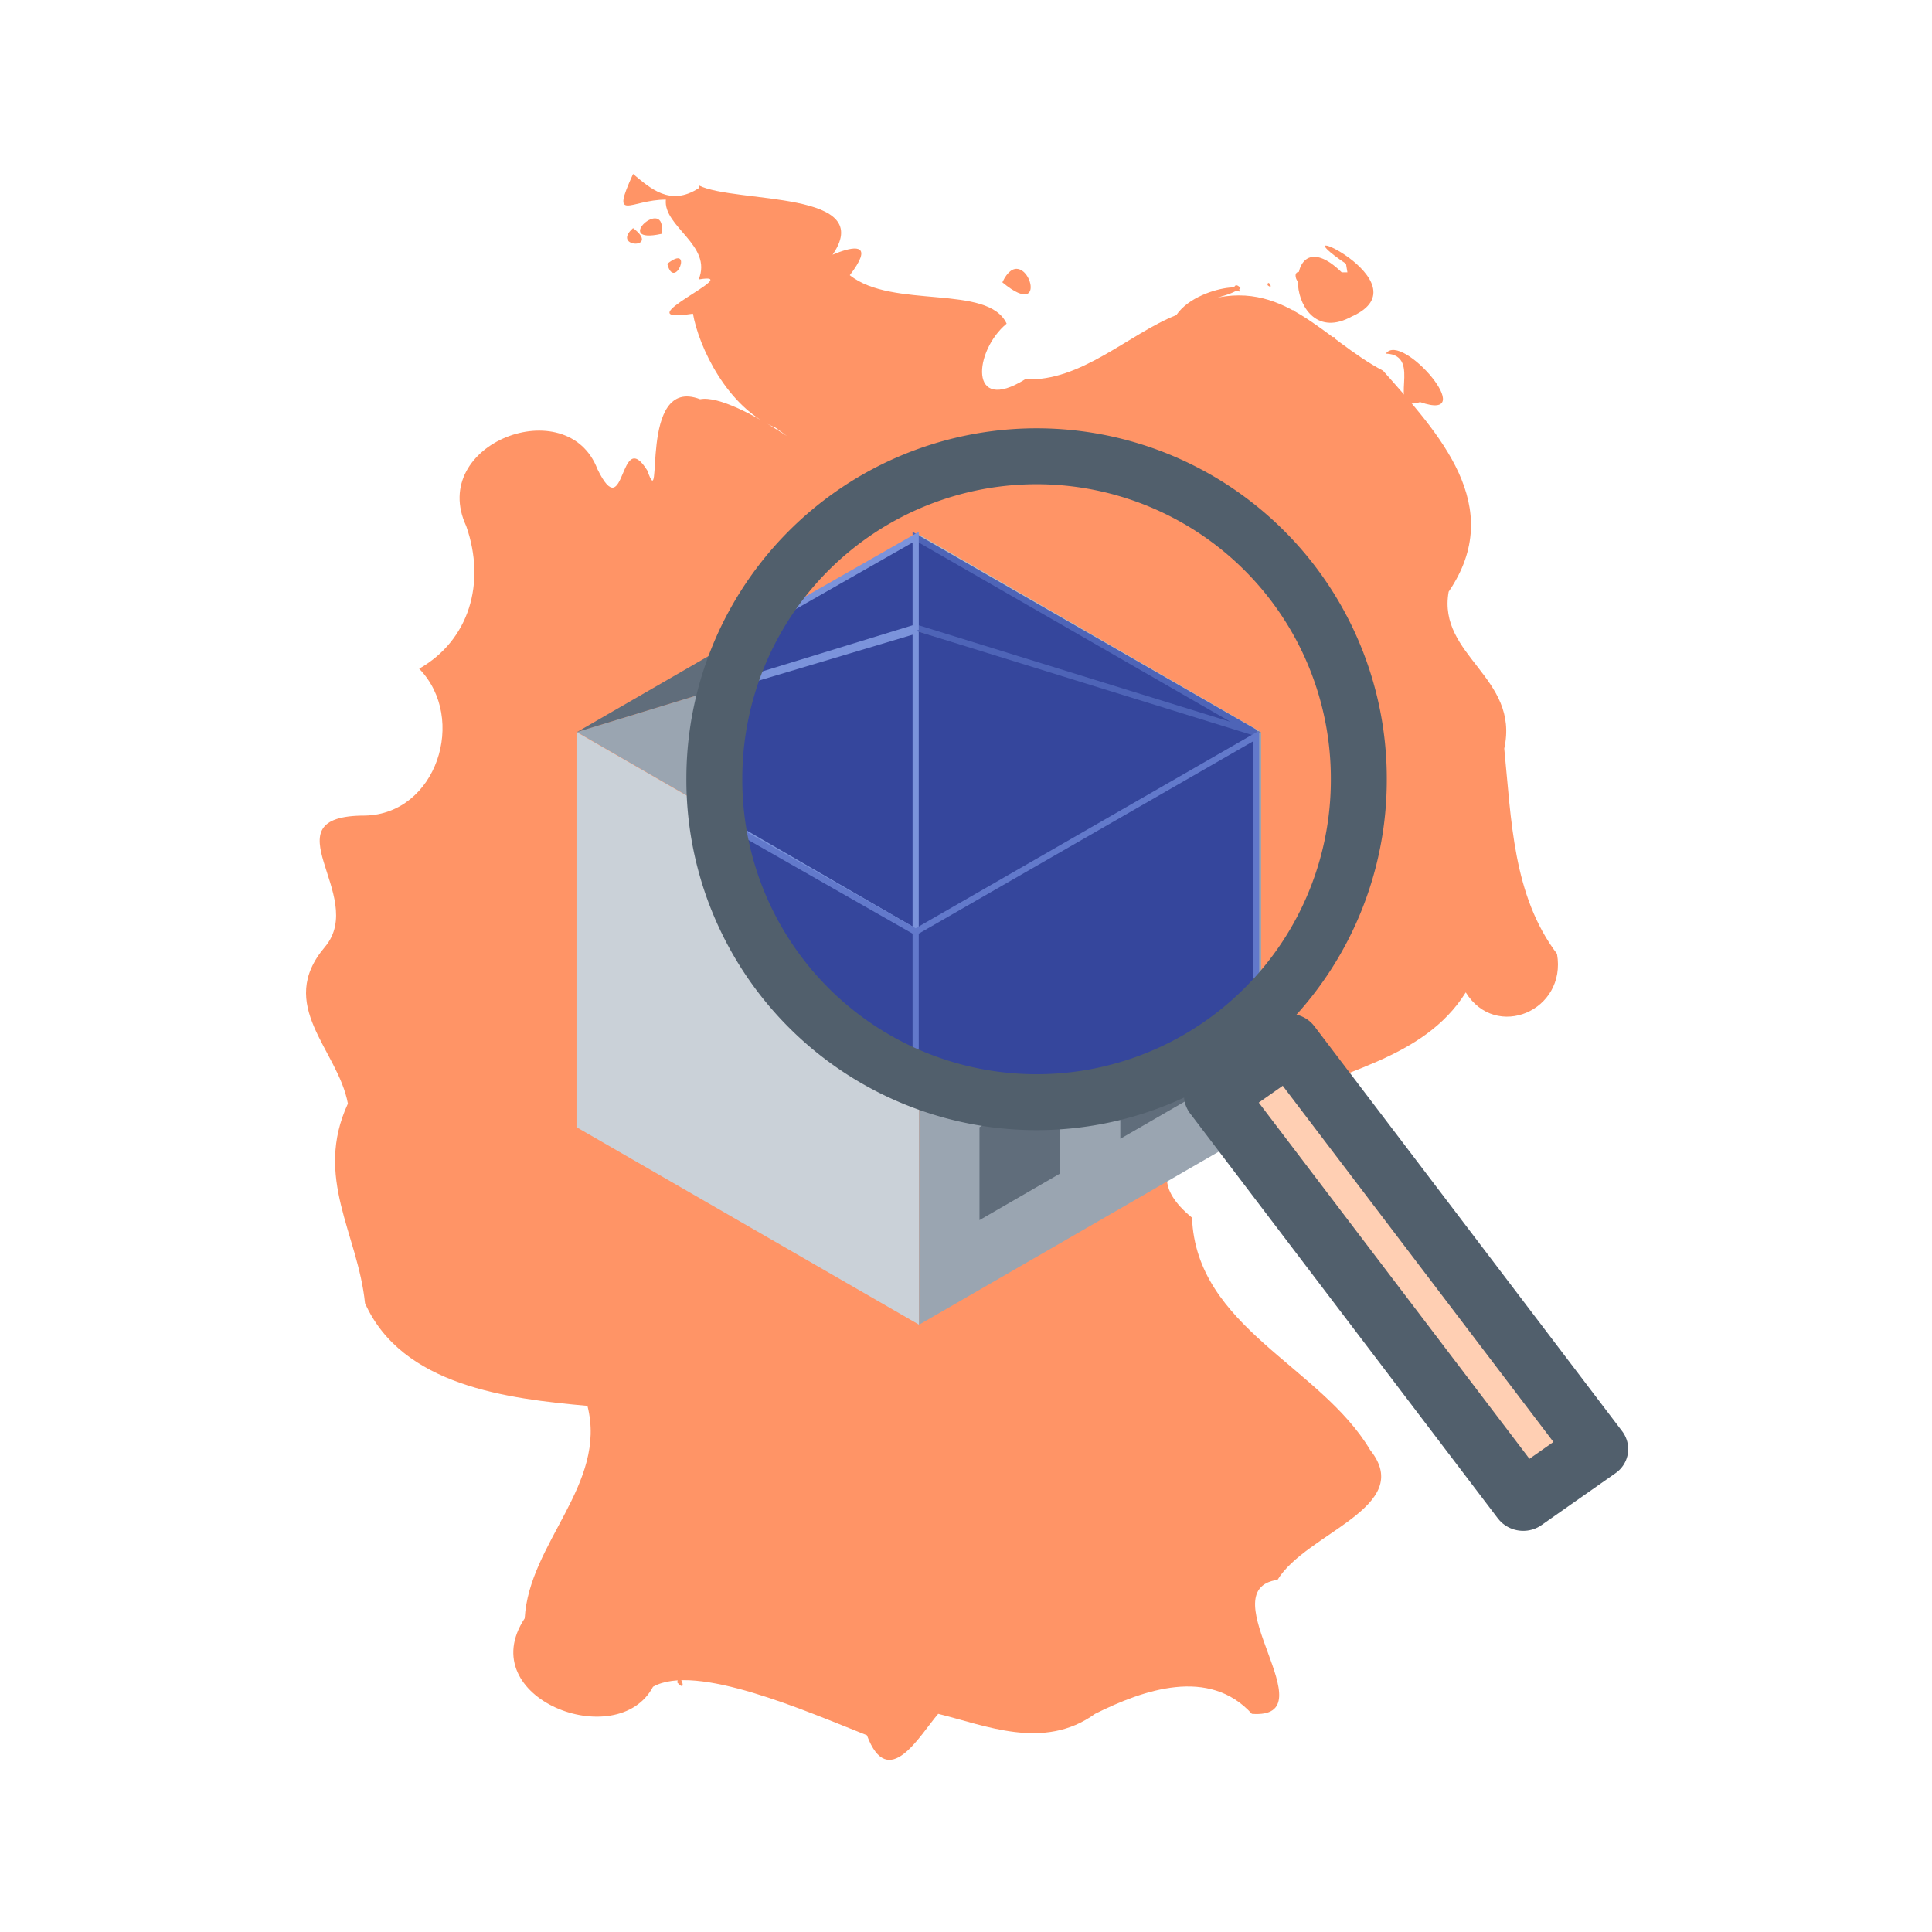 <svg xmlns="http://www.w3.org/2000/svg" xmlns:osb="http://www.openswatchbook.org/uri/2009/osb" viewBox="0 0 135.5 135.5">
  <defs>
    <linearGradient osb:paint="solid" id="a" gradientTransform="matrix(.75 0 0 .75 -8.5 -798.2)">
      <stop offset="0" stop-color="#ff903b"/>
    </linearGradient>
    <linearGradient osb:paint="solid" id="b">
      <stop offset="0" stop-color="#ccc"/>
    </linearGradient>
    <linearGradient osb:paint="solid" id="c">
      <stop offset="0" stop-color="#ff8020"/>
    </linearGradient>
    <clipPath id="d" clipPathUnits="userSpaceOnUse">
      <path fill="none" fill-opacity=".4" stroke="#4b4d4d" stroke-dashoffset="7.6" stroke-linecap="round" stroke-linejoin="round" stroke-width="1.8" d="M-222.1-40.7A10.7 10.7 0 0 1-232.8-30a10.7 10.7 0 0 1-10.7-10.7 10.7 10.7 0 0 1 10.7-10.7 10.7 10.7 0 0 1 10.7 10.7z" paint-order="stroke markers fill"/>
    </clipPath>
    <mask id="e" maskUnits="userSpaceOnUse">
      <g fill="none" stroke-linecap="round" stroke-linejoin="round" stroke-width="1.5">
        <path stroke="url(#b)" stroke-dasharray="1.5 6" d="M-8.3-14.6v-45l-13-7.5V-26z" transform="matrix(.233 0 0 -.233 -248.7 -41.5)"/>
        <path stroke="url(#b)" stroke-dasharray="1.5 6" d="M70.3-15.1 125.5-47M15-47 70.4-15v63.7" transform="matrix(.233 0 0 -.233 -256.4 -40)"/>
        <path stroke="url(#c)" d="M0-.8v48.7L55.4 31Z" transform="matrix(.233 0 0 -.233 -240 -36.6)"/>
        <path stroke="url(#c)" d="M1-1.2 56 15.7V-33z" transform="matrix(.233 0 0 -.233 -253 -44)"/>
        <path stroke="url(#c)" d="m-.9-1.4-55.2 32v-15z" transform="matrix(.233 0 0 -.233 -226.9 -44.1)"/>
        <path stroke="url(#c)" d="m0 .4-55.2 31.9V96L0 64.2Z" transform="matrix(.233 0 0 -.233 -240 -21.4)"/>
        <path stroke="url(#c)" d="M-.9 0v63.7l-55.2-32V-32z" transform="matrix(.233 0 0 -.233 -226.9 -29)"/>
        <path stroke="url(#a)" stroke-dasharray="4.5 4.5" d="M.6 1v-15l-13-7.4v15z" transform="matrix(.233 0 0 -.233 -229.5 -33.5)"/>
        <path stroke="url(#a)" stroke-dasharray="4.5 4.5" d="M.6 1.4v-15l-13-7.5v15z" transform="matrix(.233 0 0 -.233 -229.5 -39.6)"/>
        <path stroke="url(#a)" stroke-dasharray="4.5 4.5" d="M.3 1v-15l-13-7.5v15z" transform="matrix(.233 0 0 -.233 -234.7 -30.5)"/>
        <path stroke="url(#a)" stroke-dasharray="4.5 4.5" d="M.3 1.3v-15l-13-7.5v15z" transform="matrix(.233 0 0 -.233 -234.7 -36.5)"/>
        <path stroke="url(#c)" d="M9-4.4 21.8 6.8l26-15-13-11.2Z" transform="matrix(.233 0 0 -.233 -255.7 -36.5)"/>
        <path stroke="url(#c)" d="M1-1.1 56 30.7v-15z" transform="matrix(.233 0 0 -.233 -253 -44)"/>
        <path stroke="url(#c)" d="M-21.2 10.6V52l-26 15V25.6Z" transform="matrix(.233 0 0 -.233 -242.6 -19.9)"/>
        <path stroke="url(#c)" d="M-8.3-14.6v-45l-13-7.5V-26z" transform="matrix(.233 0 0 -.233 -242.6 -38)"/>
        <path stroke="url(#a)" stroke-dasharray="4.5 4.5" d="M4.2-3.7v-26.2l9.7-5.6v26.2z" transform="matrix(.233 0 0 -.233 -253 -32)"/>
      </g>
    </mask>
  </defs>
  <g fill="#ff9466">
    <path d="M49 13c2.6 1.3 12.7.3 9.3 5-3.5 1.7 4.6-3 1.3 1.3 3 2.4 9.7.6 11 3.4-2.3 1.9-2.7 6.4 1.3 3.9 3.9.2 7.3-3.2 10.6-4.5 1.7-2.5 7.5-2.3 2-1C90 19.4 92.8 23.8 97 26c3.9 4.4 8.7 9.5 4.6 15.5-.8 4.5 5 6 3.9 11 .5 5 .6 10.3 3.7 14.4.7 4-4.3 6.1-6.4 2.7-3 4.8-9.1 5.5-13.7 8-3.6 1.5-10.5 3.7-5.5 7.8.3 7.7 9 10.4 12.5 16.3 3.2 4-4.5 5.8-6.5 9.1-4.9.7 3.7 9.8-1.8 9.4-3-3.3-7.6-1.7-11 0-3.6 2.6-7.7.8-11 0-1.3 1.5-3.5 5.5-5 1.5-4.3-1.7-12-5.1-15-3.4-2.5 4.7-12.7.8-9-4.8.3-5.3 5.8-9.4 4.4-14.9-5.6-.5-13-1.4-15.6-7.2-.5-4.9-3.6-8.8-1.2-14-.7-3.8-5.1-6.9-1.6-11 3-3.6-4.2-9.2 2.8-9.2 5-.1 7.2-6.8 3.8-10.3 3.5-2 4.7-6 3.3-10-2.7-5.8 7.1-9.5 9.2-4 2 4.1 1.5-3.1 3.5.1 1.2 3.4-.7-6.7 3.7-5 2.6-.5 10.3 5.7 5.3 2-3.4-1.4-5.4-5.7-5.8-8-5.2.8 3.9-3 .4-2.4 1-2.4-2.5-3.7-2.3-5.6-2.5 0-3.9 1.7-2.3-1.8 1.2 1 2.6 2.3 4.6 1Z"/>
    <path d="M47.5 118c.1-1 .8.9 0 0zM99.6 28.2c-2.5.8.3-3.3-2.4-3.4 1.1-1.6 6.7 4.9 2.4 3.4zM42.2 30.3zM46.4 16.4c-3.6.8.4-2.8 0 0z"/>
    <path d="M44.4 16c2 1.5-1.6 1.4 0 0zM46.4 17.8zM46.8 18.5c1.9-1.5.5 2 0 0zM94.4 18.5c-5.3-3.6 5.8 1.3.4 3.7-4.7 2.6-5.1-7.4-.7-3.1h.4zM90.5 18c0 .1 0 .1 0 0z"/>
    <path d="M91.7 19.3c-.5 1.7-1.6-1 0 0zM90 19.7zM88.9 20c0-.5.5.4 0 0zM87 20.2c-.6.8-.6-.7 0 0z"/>
    <path d="M86.8 20.4c0-.3.4.2 0 0zM70.3 19.8c1.5-3.2 3.6 3 0 0zM94.6 21.8c-.2-.5.6 0 0 0zM74.5 26.7c-1.6-.4 1.3-.5 0 0zM90.7 18.4zM91 18.9zM90.6 21.8c.4-.2-.2.4 0 0zM98.4 22.7zM97 23.4zM93.6 23.9c-.5.2.1-.7 0 0zM101.6 30.7zM55.8 31.1c-.7-.3.4-.5 0 0zM56.5 32.2c.8.3-.5 0 0 0zM57.2 32.7z"/>
  </g>
  <g fill="url(#a)" transform="translate(68.5 -1.6) scale(.326)">
    <path fill="gray" d="M-12.4 204.9v-65l73.6 22.5Z"/>
    <path fill="#9aa5b1" d="m-86 162.4 73.6-22.5v65z"/>
    <path fill="#bfbfbf" d="m61.2 162.4-73.6-42.5v20z"/>
    <path fill="#cad1d8" d="m-12.4 289.9-73.7-42.5v-85l73.7 42.5Z"/>
    <path fill="#9aa5b1" d="M61.2 247.4v-85l-73.6 42.5v85z"/>
    <path fill="#606d7b" d="M48.2 219.9v20l-17.3 10v-20z"/>
    <path fill="gray" d="M48.2 184.9v20l-17.3 10v-20z"/>
    <path fill="#606d7b" d="M17.9 237.4v20l-17.3 10v-20z"/>
    <path fill="gray" d="M17.9 202.4v20l-17.3 10v-20z"/>
    <path fill="#606d7b" d="m-86 162.4 73.6-42.5v20z"/>
  </g>
  <g fill="#35469c" clip-path="url(#d)" transform="translate(565 141) scale(2.113)">
    <path d="M-237-35.8v-10l11.3 3.4Z"/>
    <path stroke="#7b93db" stroke-width=".205" d="m-248.4-42.4 11.4-3.4v10z"/>
    <path stroke="#4e64b7" stroke-width=".205" d="m-225.7-42.4-11.3-6.5v3z"/>
    <path stroke="#6279cb" stroke-width=".205" d="m-237-22.7-11.4-6.6v-13l11.4 6.5ZM-225.7-29.3v-13l-11.3 6.5v13z"/>
    <path d="M-227.7-33.5v3l-2.7 1.6v-3zM-227.7-38.9v3l-2.7 1.6v-3zM-232.4-30.8v3l-2.6 1.6v-3zM-232.4-36.2v3l-2.6 1.6v-3zM-249-35l2.6-2.4 5.4 3.1-2.7 2.3Z"/>
    <path stroke="#7b93db" stroke-width=".205" d="m-248.4-42.4 11.4-6.5v3z"/>
    <path d="M-243.7-23.5V-32l-5.3-3v8.4ZM-241-34.3v9.3l-2.7 1.5V-32z"/>
    <path d="M-247.7-31.2v5.4l2 1.2V-30z"/>
  </g>
  <g paint-order="stroke markers fill">
    <path fill="#52a8c4" d="M-223.1-41.9a12.1 12.1 0 0 1-12.1 12.1 12.1 12.1 0 0 1-12.1-12 12.1 12.1 0 0 1 12-12.2A12.1 12.1 0 0 1-223-41.9z" mask="url(#e)" transform="matrix(1.868 0 0 1.868 512.6 133.3)"/>
    <path fill="#ffcfb3" stroke="#515f6c" stroke-dashoffset="7.6" stroke-linecap="round" stroke-linejoin="round" stroke-width="2.3" d="M-156.3 160.6h19.1v3.4h-19.1z" transform="matrix(1.13 1.487 -1.529 1.073 512.6 133.3)"/>
    <path fill="none" stroke="#515f6c" stroke-dashoffset="14.198" stroke-linecap="round" stroke-linejoin="round" stroke-width="3.923" d="M95.3 54.6a22.6 22.6 0 0 1-22.6 22.7 22.6 22.6 0 0 1-22.6-22.7A22.6 22.6 0 0 1 72.7 32a22.6 22.6 0 0 1 22.6 22.6z"/>
  </g>
</svg>
